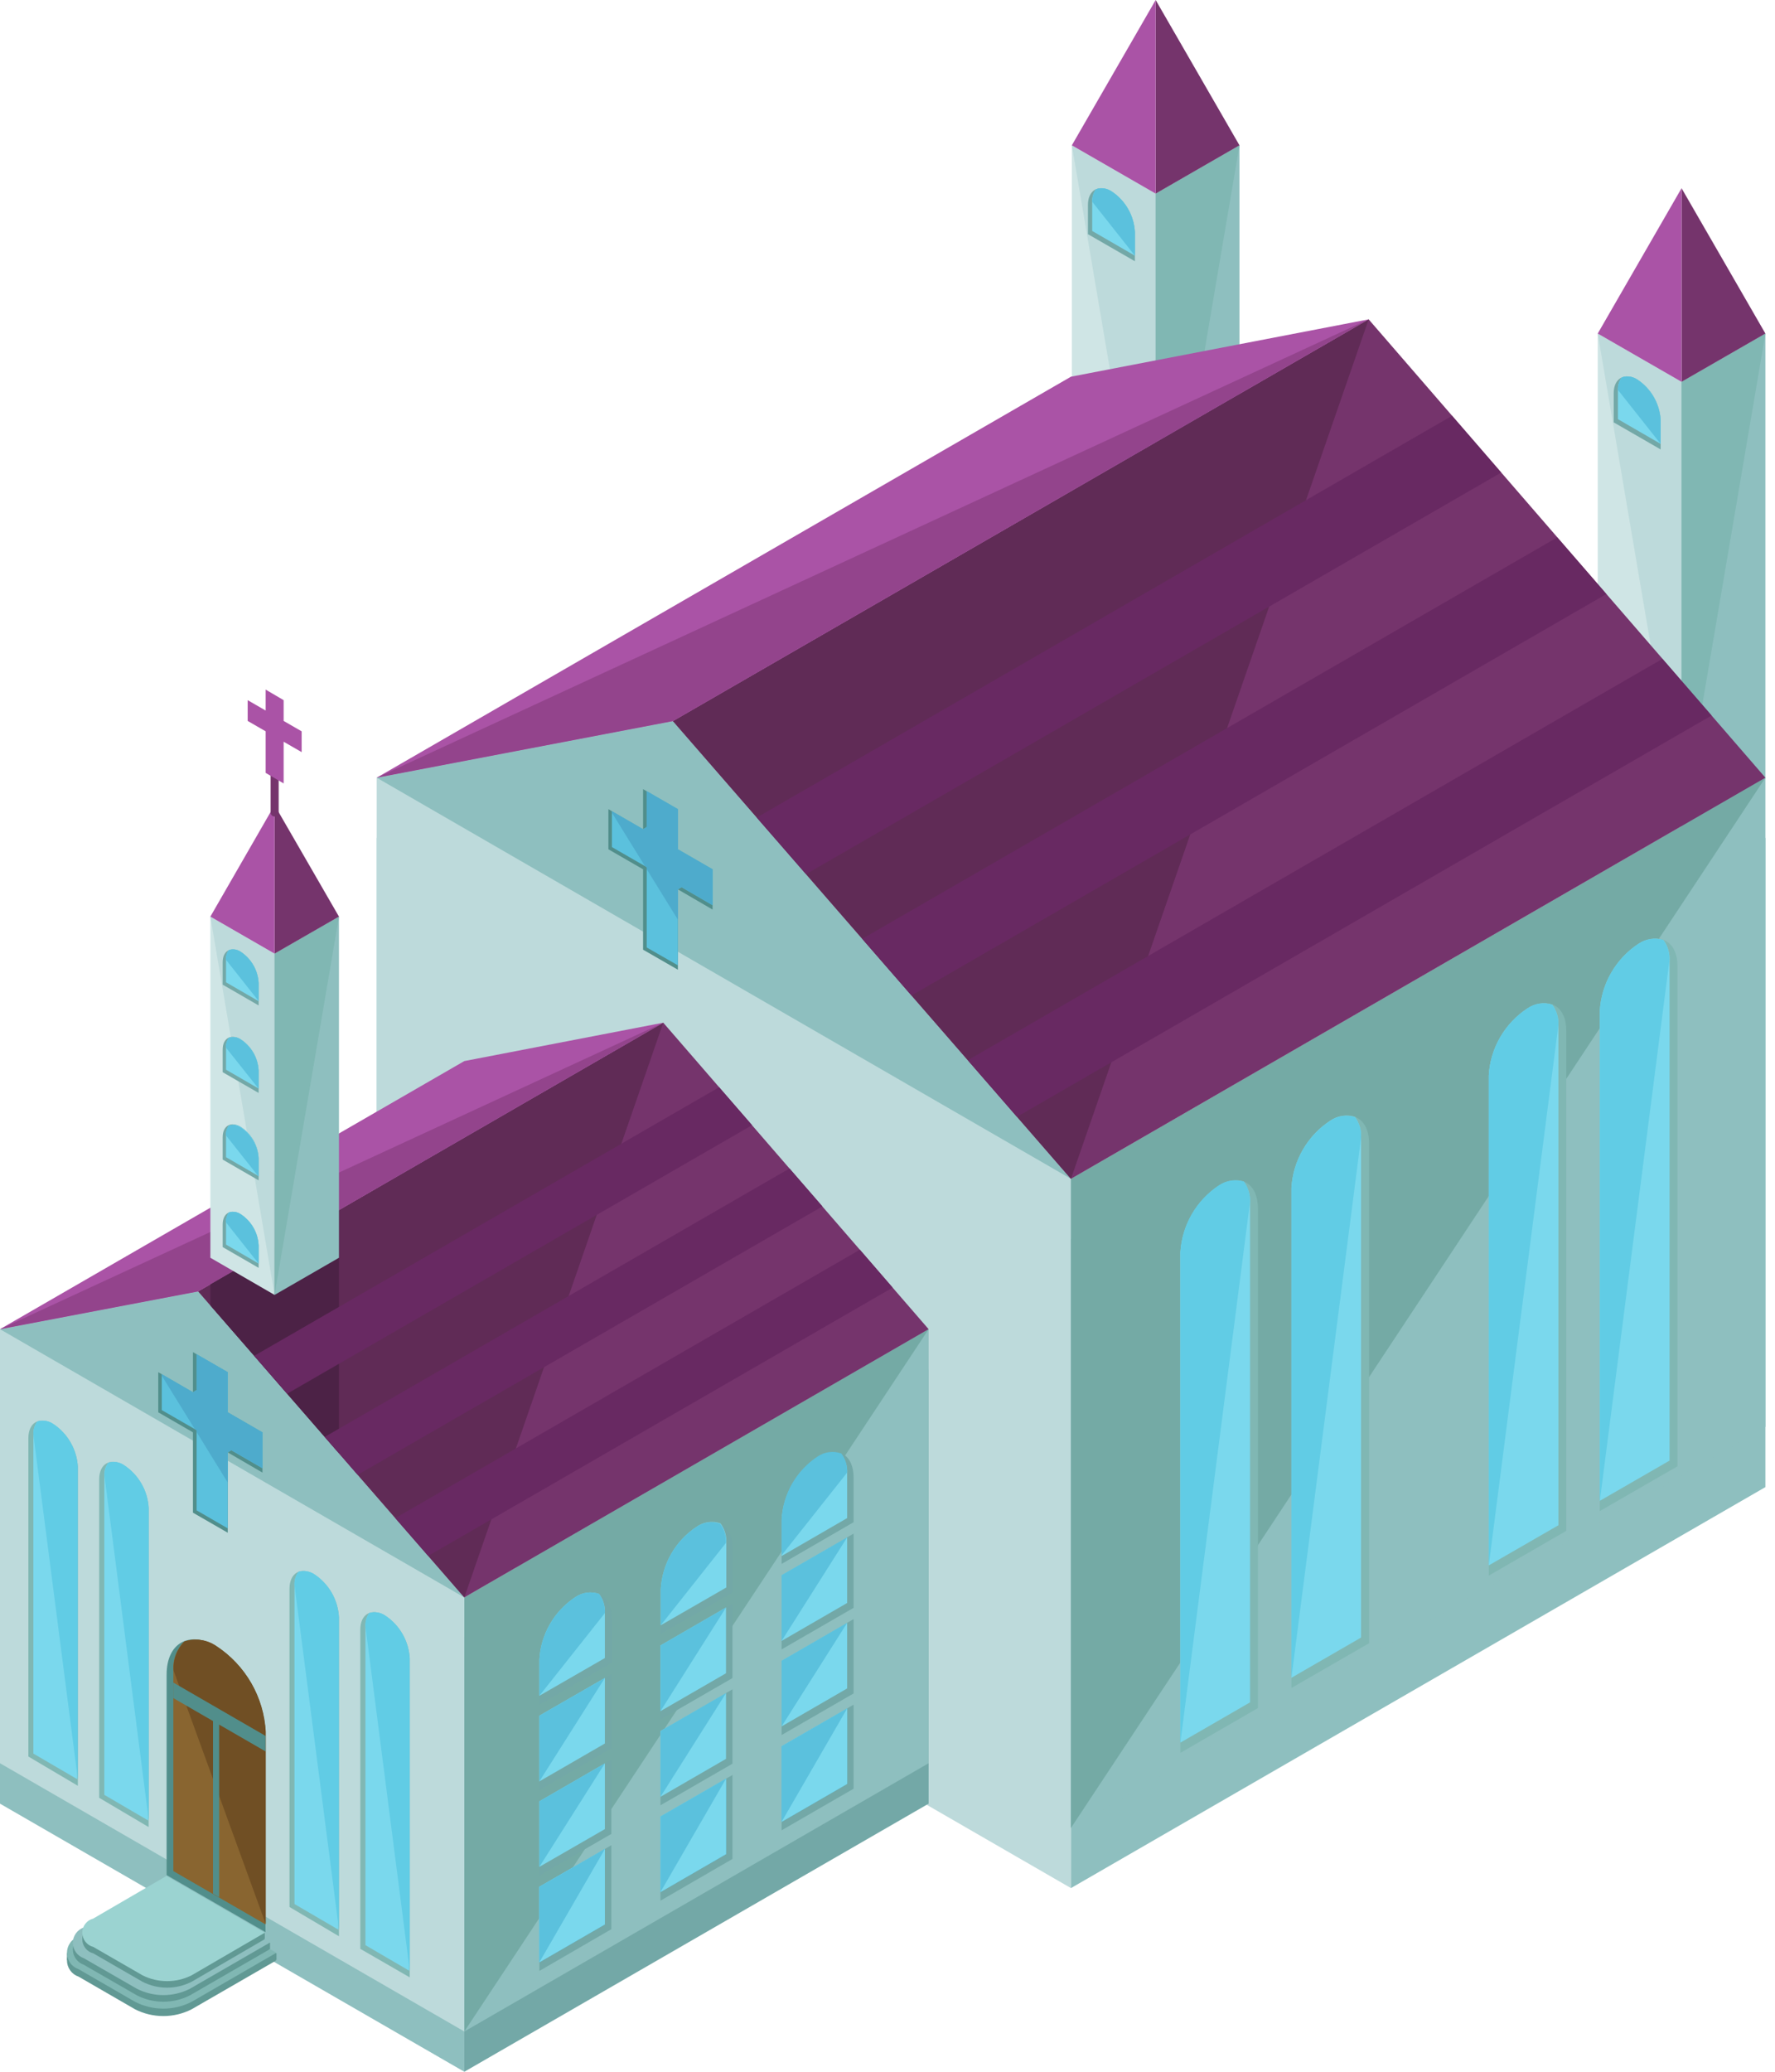 <svg width="54" height="63" viewBox="0 0 54 63" fill="none" xmlns="http://www.w3.org/2000/svg">
<g clip-path="url(#clip0_6_4375)">
<path d="M48.607 10.143V23.672L51.157 25.145V11.611L48.607 10.143Z" fill="#CFE5E5"/>
<path d="M51.157 25.145V11.611L48.607 10.143" fill="#BDDADB"/>
<path d="M53.708 10.143V23.672L51.157 25.145V11.611L53.708 10.143Z" fill="#8EBFBF"/>
<path d="M51.157 25.145V11.611L53.708 10.143" fill="#80B7B3"/>
<path d="M51.157 5.723V11.611L53.708 10.143L51.157 5.723Z" fill="#75346C"/>
<path d="M51.157 5.723V11.611L48.607 10.143L51.157 5.723Z" fill="#AA53A6"/>
<path d="M49.093 12.844V11.954C49.093 11.509 49.417 11.313 49.809 11.54C50.016 11.676 50.189 11.859 50.312 12.074C50.436 12.289 50.508 12.53 50.521 12.777V13.667L49.093 12.844Z" fill="#73A8A7"/>
<path d="M49.809 11.54C50.016 11.676 50.189 11.859 50.312 12.074C50.436 12.289 50.507 12.53 50.521 12.777V13.498L49.221 12.746V11.856C49.216 11.72 49.256 11.587 49.337 11.478C49.415 11.451 49.498 11.443 49.58 11.453C49.662 11.464 49.74 11.494 49.809 11.54Z" fill="#7AD8ED"/>
<path d="M49.221 11.856C49.216 11.72 49.256 11.587 49.337 11.478C49.415 11.45 49.499 11.441 49.581 11.452C49.663 11.463 49.741 11.493 49.809 11.54C50.016 11.676 50.189 11.859 50.312 12.074C50.436 12.289 50.507 12.53 50.521 12.777V13.498" fill="#5BC1DD"/>
<path d="M32.608 4.419V17.948L35.158 19.422V5.888L32.608 4.419Z" fill="#CFE5E5"/>
<path d="M35.158 19.422V5.888L32.608 4.419" fill="#BDDADB"/>
<path d="M37.708 4.419V17.948L35.158 19.422V5.888L37.708 4.419Z" fill="#8EBFBF"/>
<path d="M35.158 19.422V5.888L37.708 4.419" fill="#80B7B3"/>
<path d="M35.158 0V5.888L37.708 4.419L35.158 0Z" fill="#75346C"/>
<path d="M35.158 0V5.888L32.608 4.419L35.158 0Z" fill="#AA53A6"/>
<path d="M33.098 7.121V6.231C33.098 5.786 33.418 5.59 33.814 5.817C34.021 5.953 34.194 6.136 34.317 6.351C34.441 6.565 34.513 6.806 34.526 7.054V7.944L33.098 7.121Z" fill="#73A8A7"/>
<path d="M33.814 5.817C34.022 5.953 34.194 6.136 34.318 6.351C34.441 6.565 34.513 6.806 34.526 7.054V7.775L33.227 7.023V6.133C33.221 5.997 33.262 5.863 33.343 5.754C33.421 5.728 33.504 5.719 33.586 5.73C33.668 5.741 33.746 5.771 33.814 5.817Z" fill="#7AD8ED"/>
<path d="M33.227 6.133C33.221 5.997 33.262 5.863 33.343 5.754C33.421 5.728 33.504 5.719 33.586 5.73C33.668 5.741 33.746 5.771 33.814 5.817C34.022 5.953 34.194 6.136 34.318 6.351C34.441 6.565 34.513 6.806 34.526 7.054V7.775" fill="#5BC1DD"/>
<path d="M11.46 45.221L32.581 57.415V37.677L20.472 23.761L11.46 25.479V45.221Z" fill="#BDDADB"/>
<path d="M32.581 37.677L53.708 25.479V45.221L32.581 57.415V37.677Z" fill="#8EBFBF"/>
<path d="M11.46 43.387L32.581 55.586V35.848L20.472 21.927L11.46 23.649V43.387Z" fill="#BDDADB"/>
<path d="M32.581 35.848L20.472 21.927L11.46 23.649" fill="#8EBFBF"/>
<path d="M32.581 35.848L53.708 23.649V43.387L32.581 55.586V35.848Z" fill="#8EBFBF"/>
<path d="M32.581 55.586V35.848L53.708 23.649" fill="#74AAA5"/>
<path d="M20.472 21.927L41.638 9.711L53.708 23.649L32.581 35.848L20.472 21.927Z" fill="#75346C"/>
<path d="M32.581 35.848L20.472 21.927L41.638 9.711" fill="#602B56"/>
<path d="M41.638 9.711L32.581 11.455L11.46 23.649L20.472 21.927L41.638 9.711Z" fill="#AA53A6"/>
<path d="M11.46 23.649L20.472 21.927L41.638 9.711" fill="#93448C"/>
<path d="M24.522 26.582L45.67 14.37L44.175 12.644L23.022 24.86L24.522 26.582Z" fill="#682962"/>
<path d="M27.73 30.272L48.87 18.064L47.375 16.342L26.231 28.549L27.73 30.272Z" fill="#682962"/>
<path d="M30.939 33.961L52.07 21.758L50.575 20.036L29.444 32.239L30.939 33.961Z" fill="#682962"/>
<path d="M0 54.847L14.126 63V49.8L6.03 40.494L0 41.642V54.847Z" fill="#8EBFBF"/>
<path d="M14.126 49.8L28.251 41.642V54.847L14.126 63V49.8Z" fill="#73A8A7"/>
<path d="M0 53.618L14.126 61.776V48.576L6.03 39.27L0 40.419V53.618Z" fill="#BDDADB"/>
<path d="M14.126 48.576L6.03 39.27L0 40.419" fill="#8EBFBF"/>
<path d="M14.126 48.576L28.251 40.419V53.618L14.126 61.776V48.576Z" fill="#8EBFBF"/>
<path d="M14.126 61.776V48.576L28.251 40.419" fill="#74AAA5"/>
<path d="M6.03 39.27L20.178 31.099L28.251 40.419L14.126 48.576L6.03 39.27Z" fill="#75346C"/>
<path d="M14.126 48.576L6.03 39.27L20.178 31.099" fill="#602B56"/>
<path d="M20.178 31.099L14.126 32.266L0 40.419L6.03 39.27L20.178 31.099Z" fill="#AA53A6"/>
<path d="M0 40.419L6.03 39.27L20.178 31.099" fill="#93448C"/>
<path d="M6.4 39.698L10.312 44.193V36.796L6.4 39.057V39.698Z" fill="#4C2246"/>
<path d="M6.4 27.873V38.247L8.353 39.377V28.999L6.4 27.873Z" fill="#CFE5E5"/>
<path d="M8.353 39.377V28.999L6.4 27.873" fill="#BDDADB"/>
<path d="M10.312 27.873V38.247L8.353 39.377V28.999L10.312 27.873Z" fill="#8EBFBF"/>
<path d="M8.353 39.377V28.999L10.312 27.873" fill="#80B7B3"/>
<path d="M8.353 24.482V28.999L10.312 27.873L8.353 24.482Z" fill="#75346C"/>
<path d="M8.353 24.482V28.999L6.4 27.873L8.353 24.482Z" fill="#AA53A6"/>
<path d="M6.929 42.947V41.727L5.87 41.117V42.337L4.815 41.727V42.947L5.87 43.556V45.999L6.929 46.609V44.166L7.984 44.78V43.556L6.929 42.947Z" fill="#518E8B"/>
<path d="M6.929 42.947V41.727L5.981 41.18V42.27L5.87 42.337L4.922 41.789V42.88L5.981 43.489V45.928L6.929 46.476V44.166L7.036 44.099L7.984 44.647V43.556L6.929 42.947Z" fill="#5BC1DD"/>
<path d="M7.984 43.556L6.929 42.947V41.727L5.981 41.18V42.27L5.87 42.337L4.922 41.789V41.834L5.923 43.454L5.981 43.489V43.547L6.929 45.083V44.166L7.036 44.099L7.984 44.647V43.556Z" fill="#4EABCC"/>
<path d="M8.736 42.381L22.88 34.215L21.878 33.062L7.735 41.229L8.736 42.381Z" fill="#682962"/>
<path d="M10.881 44.847L25.02 36.685L24.019 35.532L9.88 43.694L10.881 44.847Z" fill="#682962"/>
<path d="M13.026 47.312L27.156 39.155L26.16 38.002L12.025 46.164L13.026 47.312Z" fill="#682962"/>
<path d="M16.409 57.375V59.934L18.598 58.665V56.111L16.409 57.375Z" fill="#73A8A7"/>
<path d="M18.598 53.507L16.409 54.776V57.032L18.598 55.768V53.507Z" fill="#73A8A7"/>
<path d="M16.409 54.433L18.598 53.165V50.908L16.409 52.172V54.433Z" fill="#73A8A7"/>
<path d="M18.603 50.566V49.208C18.603 48.514 18.109 48.229 17.503 48.576C17.186 48.785 16.921 49.065 16.731 49.394C16.541 49.723 16.43 50.093 16.409 50.472V51.838L18.603 50.566Z" fill="#73A8A7"/>
<path d="M18.402 58.518V56.227L16.409 57.375V59.671L18.402 58.518Z" fill="#5BC1DD"/>
<path d="M18.402 58.518V56.227L16.409 57.375V59.671L18.402 58.518Z" fill="#5BC1DD"/>
<path d="M18.402 58.518V56.227L16.409 57.375V59.671L18.402 58.518Z" fill="#7AD8ED"/>
<path d="M18.402 56.227L16.409 57.375V59.671" fill="#5BC1DD"/>
<path d="M18.402 55.621V53.623L16.409 54.776V56.769L18.402 55.621Z" fill="#7AD8ED"/>
<path d="M18.402 53.623L16.409 54.776V56.769" fill="#5BC1DD"/>
<path d="M18.402 53.018V51.024L16.409 52.172V54.17L18.402 53.018Z" fill="#7AD8ED"/>
<path d="M18.402 51.024L16.409 52.172V54.17" fill="#5BC1DD"/>
<path d="M17.503 48.567C17.186 48.776 16.921 49.056 16.731 49.385C16.541 49.715 16.43 50.084 16.409 50.463V51.567L18.402 50.419V49.052C18.414 48.843 18.351 48.637 18.224 48.469C18.105 48.427 17.977 48.414 17.852 48.431C17.727 48.448 17.607 48.495 17.503 48.567Z" fill="#7AD8ED"/>
<path d="M18.402 49.052C18.414 48.843 18.351 48.637 18.224 48.469C18.105 48.427 17.977 48.414 17.852 48.431C17.727 48.448 17.607 48.495 17.503 48.567C17.186 48.776 16.921 49.056 16.731 49.385C16.541 49.715 16.43 50.084 16.409 50.463V51.567" fill="#5BC1DD"/>
<path d="M20.094 55.239V57.797L22.283 56.529V53.975L20.094 55.239Z" fill="#73A8A7"/>
<path d="M22.283 51.371L20.094 52.639V54.896L22.283 53.632V51.371Z" fill="#73A8A7"/>
<path d="M20.094 52.292L22.283 51.028V48.772L20.094 50.036V52.292Z" fill="#73A8A7"/>
<path d="M22.283 48.429V47.063C22.283 46.369 21.794 46.084 21.188 46.431C20.873 46.64 20.611 46.919 20.423 47.246C20.234 47.574 20.125 47.941 20.102 48.318V49.684L22.283 48.429Z" fill="#73A8A7"/>
<path d="M22.087 56.382V54.09L20.094 55.239V57.535L22.087 56.382Z" fill="#5BC1DD"/>
<path d="M22.087 56.382V54.09L20.094 55.239V57.535L22.087 56.382Z" fill="#5BC1DD"/>
<path d="M22.087 56.382V54.09L20.094 55.239V57.535L22.087 56.382Z" fill="#7AD8ED"/>
<path d="M22.087 54.09L20.094 55.239V57.535" fill="#5BC1DD"/>
<path d="M22.087 53.485V51.487L20.094 52.639V54.638L22.087 53.485Z" fill="#7AD8ED"/>
<path d="M22.087 51.487L20.094 52.639V54.638" fill="#5BC1DD"/>
<path d="M22.087 50.882V48.883L20.094 50.036V52.034L22.087 50.882Z" fill="#7AD8ED"/>
<path d="M22.087 48.883L20.094 50.036V52.034" fill="#5BC1DD"/>
<path d="M21.188 46.431C20.873 46.64 20.611 46.919 20.423 47.246C20.234 47.574 20.125 47.941 20.102 48.318V49.422L22.096 48.274V46.907C22.107 46.698 22.044 46.492 21.918 46.324C21.797 46.282 21.667 46.27 21.54 46.288C21.413 46.307 21.292 46.356 21.188 46.431Z" fill="#7AD8ED"/>
<path d="M22.087 46.916C22.099 46.707 22.035 46.501 21.909 46.333C21.79 46.291 21.663 46.278 21.537 46.295C21.412 46.312 21.292 46.359 21.188 46.431C20.873 46.64 20.611 46.919 20.423 47.246C20.234 47.574 20.125 47.941 20.102 48.318V49.422" fill="#5BC1DD"/>
<path d="M23.779 53.102V55.657L25.968 54.393V51.838L23.779 53.102Z" fill="#73A8A7"/>
<path d="M25.968 49.235L23.779 50.503V52.76L25.968 51.496V49.235Z" fill="#73A8A7"/>
<path d="M23.779 50.156L25.968 48.892V46.636L23.779 47.9V50.156Z" fill="#73A8A7"/>
<path d="M25.968 46.289V44.927C25.968 44.228 25.479 43.948 24.873 44.295C24.555 44.504 24.291 44.784 24.101 45.113C23.911 45.442 23.8 45.811 23.779 46.191V47.557L25.968 46.289Z" fill="#73A8A7"/>
<path d="M25.772 54.246V51.954L23.779 53.102V55.399L25.772 54.246Z" fill="#5BC1DD"/>
<path d="M25.772 54.246V51.954L23.779 53.102V55.399L25.772 54.246Z" fill="#5BC1DD"/>
<path d="M25.772 54.246V51.954L23.779 53.102V55.399L25.772 54.246Z" fill="#7AD8ED"/>
<path d="M25.772 51.954L23.779 53.102V55.399" fill="#5BC1DD"/>
<path d="M25.772 51.344V49.351L23.779 50.503V52.497L25.772 51.344Z" fill="#7AD8ED"/>
<path d="M25.772 49.351L23.779 50.503V52.497" fill="#5BC1DD"/>
<path d="M25.772 48.745V46.752L23.779 47.9V49.898L25.772 48.745Z" fill="#7AD8ED"/>
<path d="M25.772 46.752L23.779 47.9V49.898" fill="#5BC1DD"/>
<path d="M24.873 44.313C24.556 44.523 24.291 44.803 24.101 45.133C23.911 45.463 23.801 45.833 23.779 46.213V47.317L25.772 46.164V44.802C25.784 44.593 25.72 44.387 25.594 44.219C25.475 44.177 25.348 44.164 25.223 44.18C25.098 44.196 24.978 44.242 24.873 44.313Z" fill="#7AD8ED"/>
<path d="M25.772 44.78C25.784 44.571 25.72 44.364 25.594 44.197C25.475 44.155 25.348 44.142 25.223 44.158C25.098 44.174 24.978 44.219 24.873 44.291C24.556 44.5 24.291 44.781 24.101 45.111C23.911 45.441 23.801 45.811 23.779 46.191V47.294" fill="#5BC1DD"/>
<path d="M9.56 47.873C9.778 48.017 9.96 48.209 10.091 48.436C10.221 48.662 10.297 48.916 10.312 49.177V58.879L8.807 57.989V48.318C8.807 47.829 9.146 47.633 9.56 47.873Z" fill="#80B7B3"/>
<path d="M9.56 47.873C9.489 47.827 9.41 47.796 9.327 47.784C9.244 47.772 9.159 47.778 9.079 47.802C8.994 47.918 8.951 48.059 8.959 48.202V57.9L10.294 58.679V49.173C10.28 48.914 10.207 48.662 10.08 48.436C9.952 48.211 9.774 48.018 9.56 47.873Z" fill="#7AD8ED"/>
<path d="M10.312 58.674V49.173C10.297 48.912 10.221 48.658 10.091 48.431C9.96 48.205 9.778 48.012 9.56 47.869C9.489 47.822 9.41 47.792 9.327 47.78C9.244 47.767 9.159 47.773 9.079 47.797C8.994 47.913 8.951 48.055 8.959 48.198" fill="#61CCE5"/>
<path d="M11.713 49.124C11.932 49.267 12.114 49.46 12.244 49.686C12.375 49.913 12.451 50.167 12.466 50.428V60.13L10.961 59.262V49.56C10.961 49.079 11.3 48.888 11.713 49.124Z" fill="#80B7B3"/>
<path d="M11.713 49.124C11.644 49.076 11.565 49.045 11.481 49.033C11.398 49.02 11.313 49.027 11.233 49.052C11.152 49.168 11.111 49.307 11.117 49.449V59.15L12.452 59.929V50.428C12.439 50.168 12.365 49.915 12.237 49.688C12.109 49.462 11.93 49.269 11.713 49.124Z" fill="#7AD8ED"/>
<path d="M12.466 59.929V50.428C12.451 50.167 12.375 49.913 12.244 49.686C12.114 49.46 11.932 49.267 11.713 49.124C11.644 49.076 11.565 49.045 11.481 49.033C11.398 49.02 11.313 49.027 11.233 49.052C11.152 49.168 11.111 49.307 11.117 49.449" fill="#61CCE5"/>
<path d="M1.615 43.298C1.834 43.441 2.016 43.634 2.146 43.861C2.277 44.087 2.353 44.341 2.368 44.602V54.304L0.863 53.414V43.734C0.863 43.254 1.202 43.062 1.615 43.298Z" fill="#80B7B3"/>
<path d="M1.615 43.298C1.546 43.251 1.467 43.219 1.383 43.207C1.3 43.195 1.215 43.202 1.135 43.227C1.051 43.341 1.008 43.481 1.015 43.623V53.325L2.35 54.104V44.602C2.337 44.343 2.264 44.09 2.137 43.863C2.009 43.637 1.831 43.444 1.615 43.298Z" fill="#7AD8ED"/>
<path d="M2.368 54.104V44.602C2.353 44.341 2.277 44.087 2.146 43.861C2.016 43.634 1.834 43.441 1.615 43.298C1.546 43.251 1.467 43.219 1.383 43.207C1.3 43.195 1.215 43.202 1.135 43.227C1.051 43.341 1.008 43.481 1.015 43.623" fill="#61CCE5"/>
<path d="M3.769 44.553C3.988 44.697 4.17 44.889 4.3 45.116C4.431 45.342 4.507 45.596 4.522 45.857V55.559L3.017 54.669V44.989C3.017 44.509 3.356 44.313 3.769 44.553Z" fill="#80B7B3"/>
<path d="M3.77 44.553C3.701 44.506 3.622 44.475 3.54 44.462C3.457 44.45 3.373 44.457 3.293 44.482C3.208 44.596 3.166 44.736 3.173 44.878V54.58L4.508 55.359V45.857C4.495 45.597 4.421 45.344 4.293 45.118C4.165 44.891 3.986 44.698 3.77 44.553Z" fill="#7AD8ED"/>
<path d="M4.526 55.359V45.857C4.511 45.596 4.436 45.342 4.305 45.116C4.174 44.889 3.992 44.697 3.774 44.553C3.705 44.506 3.627 44.475 3.544 44.462C3.462 44.45 3.377 44.457 3.298 44.482C3.213 44.596 3.17 44.736 3.178 44.878" fill="#61CCE5"/>
<path d="M6.573 50.054C7.01 50.34 7.374 50.726 7.636 51.179C7.897 51.632 8.048 52.14 8.077 52.662V58.754L5.069 57.019V50.922C5.069 49.969 5.745 49.578 6.573 50.054Z" fill="#518E8B"/>
<path d="M6.573 50.054C6.433 49.958 6.273 49.895 6.104 49.871C5.936 49.847 5.765 49.862 5.603 49.916C5.488 50.032 5.399 50.172 5.342 50.325C5.285 50.479 5.262 50.643 5.274 50.806V56.898L8.078 58.518V52.662C8.048 52.14 7.897 51.632 7.636 51.179C7.374 50.726 7.011 50.34 6.573 50.054Z" fill="#896530"/>
<path d="M8.086 58.51V52.662C8.057 52.14 7.906 51.632 7.645 51.179C7.383 50.726 7.019 50.34 6.582 50.054C6.442 49.958 6.281 49.895 6.113 49.871C5.945 49.847 5.773 49.862 5.612 49.916C5.497 50.032 5.408 50.172 5.351 50.325C5.294 50.479 5.271 50.643 5.283 50.806" fill="#704F24"/>
<path d="M5.274 51.638L8.077 53.258V52.786L5.274 51.166V51.638Z" fill="#518E8B"/>
<path d="M6.48 57.584L6.667 57.695V52.092H6.48V57.584Z" fill="#518E8B"/>
<path d="M6.774 29.942V29.262C6.774 28.91 7.023 28.772 7.321 28.941C7.48 29.046 7.612 29.187 7.707 29.352C7.803 29.518 7.858 29.703 7.868 29.893V30.574L6.774 29.942Z" fill="#73A8A7"/>
<path d="M7.321 28.945C7.48 29.049 7.613 29.189 7.708 29.354C7.803 29.519 7.858 29.703 7.868 29.893V30.445L6.876 29.871V29.181C6.87 29.078 6.9 28.976 6.96 28.892C7.02 28.871 7.085 28.865 7.147 28.874C7.21 28.884 7.27 28.908 7.321 28.945Z" fill="#7AD8ED"/>
<path d="M6.871 29.181C6.866 29.078 6.898 28.975 6.96 28.892C7.02 28.87 7.084 28.864 7.147 28.872C7.209 28.881 7.269 28.904 7.321 28.941C7.48 29.045 7.613 29.185 7.708 29.35C7.803 29.514 7.858 29.699 7.868 29.889V30.441" fill="#5BC1DD"/>
<path d="M6.774 32.604V31.918C6.774 31.571 7.023 31.429 7.321 31.602C7.48 31.706 7.613 31.846 7.708 32.011C7.803 32.176 7.858 32.36 7.868 32.55V33.236L6.774 32.604Z" fill="#73A8A7"/>
<path d="M7.321 31.602C7.48 31.706 7.613 31.846 7.708 32.011C7.803 32.176 7.858 32.36 7.868 32.55V33.102L6.876 32.528V31.852C6.87 31.748 6.9 31.646 6.96 31.562C7.019 31.539 7.083 31.53 7.146 31.538C7.209 31.544 7.269 31.567 7.321 31.602Z" fill="#7AD8ED"/>
<path d="M6.871 31.852C6.866 31.748 6.898 31.645 6.96 31.562C7.019 31.54 7.083 31.532 7.146 31.54C7.209 31.547 7.269 31.57 7.321 31.607C7.48 31.711 7.613 31.851 7.708 32.015C7.803 32.18 7.858 32.365 7.868 32.555V33.107" fill="#5BC1DD"/>
<path d="M6.774 35.261V34.58C6.774 34.233 7.023 34.09 7.321 34.264C7.48 34.368 7.613 34.508 7.708 34.672C7.803 34.837 7.858 35.022 7.868 35.212V35.893L6.774 35.261Z" fill="#73A8A7"/>
<path d="M7.321 34.264C7.48 34.368 7.613 34.508 7.708 34.672C7.803 34.837 7.858 35.022 7.868 35.212V35.764L6.876 35.189V34.522C6.87 34.419 6.9 34.316 6.96 34.233C7.019 34.208 7.082 34.199 7.145 34.204C7.207 34.209 7.268 34.23 7.321 34.264Z" fill="#7AD8ED"/>
<path d="M6.871 34.522C6.866 34.418 6.898 34.316 6.96 34.233C7.02 34.211 7.084 34.204 7.147 34.213C7.209 34.221 7.269 34.245 7.321 34.282C7.48 34.385 7.613 34.525 7.708 34.69C7.803 34.855 7.858 35.04 7.868 35.23V35.781" fill="#5BC1DD"/>
<path d="M6.774 37.922V37.237C6.774 36.889 7.023 36.747 7.321 36.921C7.48 37.025 7.613 37.164 7.708 37.329C7.803 37.494 7.858 37.679 7.868 37.869V38.554L6.774 37.922Z" fill="#73A8A7"/>
<path d="M7.321 36.921C7.481 37.025 7.614 37.166 7.709 37.331C7.804 37.497 7.859 37.682 7.868 37.873V38.425L6.876 37.846V37.165C6.871 37.061 6.901 36.958 6.96 36.872C7.02 36.851 7.084 36.845 7.147 36.853C7.209 36.862 7.269 36.885 7.321 36.921Z" fill="#7AD8ED"/>
<path d="M6.871 37.165C6.868 37.06 6.899 36.957 6.96 36.872C7.02 36.851 7.084 36.845 7.146 36.853C7.209 36.862 7.269 36.885 7.321 36.921C7.481 37.025 7.614 37.166 7.709 37.331C7.804 37.497 7.859 37.682 7.868 37.873V38.425" fill="#5BC1DD"/>
<path d="M4.971 57.624L2.39 59.115C2.287 59.151 2.197 59.218 2.134 59.306C2.071 59.395 2.037 59.502 2.037 59.611C2.037 59.72 2.071 59.827 2.134 59.916C2.197 60.005 2.287 60.072 2.39 60.107L4.108 61.1C4.374 61.236 4.67 61.306 4.969 61.306C5.268 61.306 5.563 61.236 5.83 61.1L8.407 59.613L4.971 57.624Z" fill="#619994"/>
<path d="M8.411 59.391H2.038V59.6H8.411V59.391Z" fill="#619994"/>
<path d="M4.971 57.397L2.39 58.888C2.287 58.924 2.197 58.99 2.134 59.08C2.071 59.168 2.037 59.275 2.037 59.384C2.037 59.493 2.071 59.6 2.134 59.689C2.197 59.778 2.287 59.844 2.39 59.88L4.108 60.873C4.374 61.009 4.67 61.08 4.969 61.08C5.268 61.08 5.563 61.009 5.83 60.873L8.407 59.382L4.971 57.397Z" fill="#80B7B3"/>
<path d="M4.971 57.415L2.55 58.812C2.453 58.846 2.368 58.908 2.308 58.992C2.248 59.076 2.216 59.176 2.216 59.279C2.216 59.382 2.248 59.483 2.308 59.567C2.368 59.65 2.453 59.713 2.55 59.747L4.166 60.677C4.415 60.804 4.691 60.87 4.971 60.87C5.251 60.87 5.527 60.804 5.777 60.677L8.198 59.279L4.971 57.415Z" fill="#619994"/>
<path d="M8.215 59.075H2.239V59.27H8.215V59.075Z" fill="#619994"/>
<path d="M4.971 57.219L2.55 58.612C2.453 58.645 2.368 58.708 2.308 58.792C2.248 58.876 2.216 58.976 2.216 59.079C2.216 59.182 2.248 59.282 2.308 59.366C2.368 59.45 2.453 59.513 2.55 59.547L4.166 60.477C4.415 60.603 4.691 60.669 4.971 60.669C5.251 60.669 5.527 60.603 5.777 60.477L8.198 59.079L4.971 57.219Z" fill="#8EBFBF"/>
<path d="M5.065 57.241L2.839 58.536C2.743 58.56 2.658 58.616 2.597 58.694C2.536 58.772 2.503 58.869 2.503 58.968C2.503 59.067 2.536 59.163 2.597 59.242C2.658 59.32 2.743 59.376 2.839 59.4L4.335 60.263C4.566 60.381 4.822 60.443 5.082 60.443C5.342 60.443 5.599 60.381 5.83 60.263L8.055 58.968L5.065 57.241Z" fill="#619994"/>
<path d="M8.055 58.777H2.51V58.959H8.055V58.777Z" fill="#619994"/>
<path d="M5.065 57.045L2.839 58.34C2.743 58.365 2.658 58.42 2.597 58.498C2.536 58.577 2.503 58.673 2.503 58.772C2.503 58.871 2.536 58.968 2.597 59.046C2.658 59.124 2.743 59.18 2.839 59.204L4.335 60.067C4.567 60.184 4.823 60.244 5.082 60.244C5.342 60.244 5.598 60.184 5.83 60.067L8.055 58.772L5.065 57.045Z" fill="#9BD3D1"/>
<path d="M8.358 24.829C8.342 24.829 8.326 24.827 8.311 24.821C8.295 24.815 8.282 24.806 8.27 24.795C8.258 24.784 8.249 24.771 8.243 24.756C8.237 24.741 8.233 24.725 8.233 24.709V23.236C8.239 23.207 8.254 23.181 8.276 23.163C8.299 23.145 8.327 23.134 8.356 23.134C8.385 23.134 8.413 23.145 8.435 23.163C8.457 23.181 8.473 23.207 8.478 23.236V24.731C8.473 24.759 8.458 24.784 8.436 24.802C8.414 24.82 8.386 24.829 8.358 24.829Z" fill="#75346C"/>
<path d="M8.629 21.923V21.291L8.082 20.97V21.607L7.535 21.291V21.923L8.082 22.239V23.503L8.629 23.823V22.555L9.177 22.871V22.239L8.629 21.923Z" fill="#AA53A6"/>
<path d="M20.623 25.826V24.606L19.564 23.997V25.216L18.509 24.606V25.826L19.564 26.435V28.879L20.623 29.488V27.045L21.678 27.659V26.435L20.623 25.826Z" fill="#518E8B"/>
<path d="M20.623 25.826V24.606L19.675 24.059V25.149L19.564 25.216L18.616 24.669V25.759L19.675 26.369V28.812L20.623 29.355V27.045L20.735 26.978L21.678 27.526V26.435L20.623 25.826Z" fill="#5BC1DD"/>
<path d="M21.678 26.435L20.623 25.826V24.606L19.675 24.059V25.149L19.564 25.216L18.616 24.669V24.713L19.617 26.333L19.675 26.369V26.431L20.623 27.966V27.045L20.735 26.978L21.678 27.526V26.435Z" fill="#4EABCC"/>
<path d="M40.472 34.077C40.128 34.302 39.842 34.604 39.637 34.96C39.431 35.315 39.312 35.714 39.288 36.124V51.331L41.651 49.969V34.762C41.651 34.014 41.117 33.707 40.472 34.077Z" fill="#80B7B3"/>
<path d="M40.472 34.077C40.58 34.002 40.703 33.954 40.833 33.934C40.963 33.915 41.095 33.926 41.22 33.965C41.353 34.145 41.419 34.365 41.407 34.589V49.796L39.288 51.02V36.128C39.311 35.718 39.43 35.318 39.636 34.962C39.841 34.605 40.128 34.302 40.472 34.077Z" fill="#7AD8ED"/>
<path d="M39.288 51.024V36.128C39.312 35.718 39.431 35.32 39.637 34.964C39.842 34.608 40.128 34.306 40.472 34.081C40.58 34.007 40.703 33.958 40.833 33.939C40.963 33.92 41.095 33.93 41.22 33.97C41.353 34.149 41.419 34.37 41.407 34.593" fill="#61CCE5"/>
<path d="M37.09 36.048C36.747 36.273 36.462 36.575 36.257 36.929C36.053 37.284 35.934 37.682 35.91 38.091V53.303L38.269 51.941V36.747C38.269 35.982 37.739 35.675 37.09 36.048Z" fill="#80B7B3"/>
<path d="M37.09 36.048C37.199 35.975 37.323 35.928 37.453 35.908C37.583 35.889 37.716 35.899 37.842 35.937C37.973 36.116 38.039 36.334 38.029 36.556V51.767L35.91 52.991V38.082C35.935 37.675 36.054 37.279 36.259 36.926C36.464 36.572 36.748 36.272 37.09 36.048Z" fill="#7AD8ED"/>
<path d="M35.91 52.991V38.082C35.934 37.673 36.053 37.275 36.257 36.921C36.462 36.566 36.747 36.264 37.09 36.039C37.199 35.967 37.323 35.919 37.453 35.899C37.583 35.88 37.716 35.89 37.842 35.928C37.973 36.107 38.039 36.325 38.029 36.547" fill="#61CCE5"/>
<path d="M49.853 28.696C49.51 28.92 49.224 29.222 49.019 29.577C48.813 29.932 48.694 30.33 48.67 30.739V45.95L51.033 44.589V29.377C51.033 28.63 50.499 28.322 49.853 28.696Z" fill="#80B7B3"/>
<path d="M49.853 28.696C49.963 28.623 50.087 28.576 50.217 28.556C50.347 28.537 50.48 28.547 50.606 28.585C50.737 28.764 50.803 28.982 50.792 29.204V44.415L48.67 45.639V30.739C48.694 30.33 48.813 29.931 49.019 29.577C49.224 29.222 49.51 28.92 49.853 28.696Z" fill="#7AD8ED"/>
<path d="M48.67 45.648V30.739C48.694 30.33 48.813 29.932 49.019 29.577C49.224 29.222 49.51 28.92 49.853 28.696C49.961 28.622 50.085 28.573 50.214 28.554C50.344 28.535 50.476 28.545 50.601 28.585C50.734 28.763 50.8 28.982 50.788 29.204" fill="#61CCE5"/>
<path d="M46.471 30.663C46.128 30.887 45.843 31.189 45.638 31.544C45.433 31.899 45.314 32.297 45.292 32.706V47.913L47.651 46.551V31.344C47.651 30.592 47.121 30.29 46.471 30.663Z" fill="#80B7B3"/>
<path d="M46.471 30.663C46.579 30.588 46.704 30.539 46.834 30.519C46.965 30.5 47.098 30.511 47.223 30.552C47.355 30.731 47.421 30.949 47.41 31.171V46.382L45.292 47.602V32.706C45.314 32.297 45.433 31.899 45.638 31.544C45.843 31.189 46.128 30.887 46.471 30.663Z" fill="#7AD8ED"/>
<path d="M45.292 47.602V32.706C45.314 32.297 45.433 31.899 45.638 31.544C45.843 31.189 46.128 30.887 46.471 30.663C46.579 30.588 46.704 30.539 46.834 30.519C46.965 30.5 47.098 30.511 47.223 30.552C47.355 30.731 47.421 30.949 47.41 31.171" fill="#61CCE5"/>
</g>
<defs>
<clipPath id="clip0_6_4375">
<rect width="53.708" height="63" fill="white"/>
</clipPath>
</defs>
</svg>
